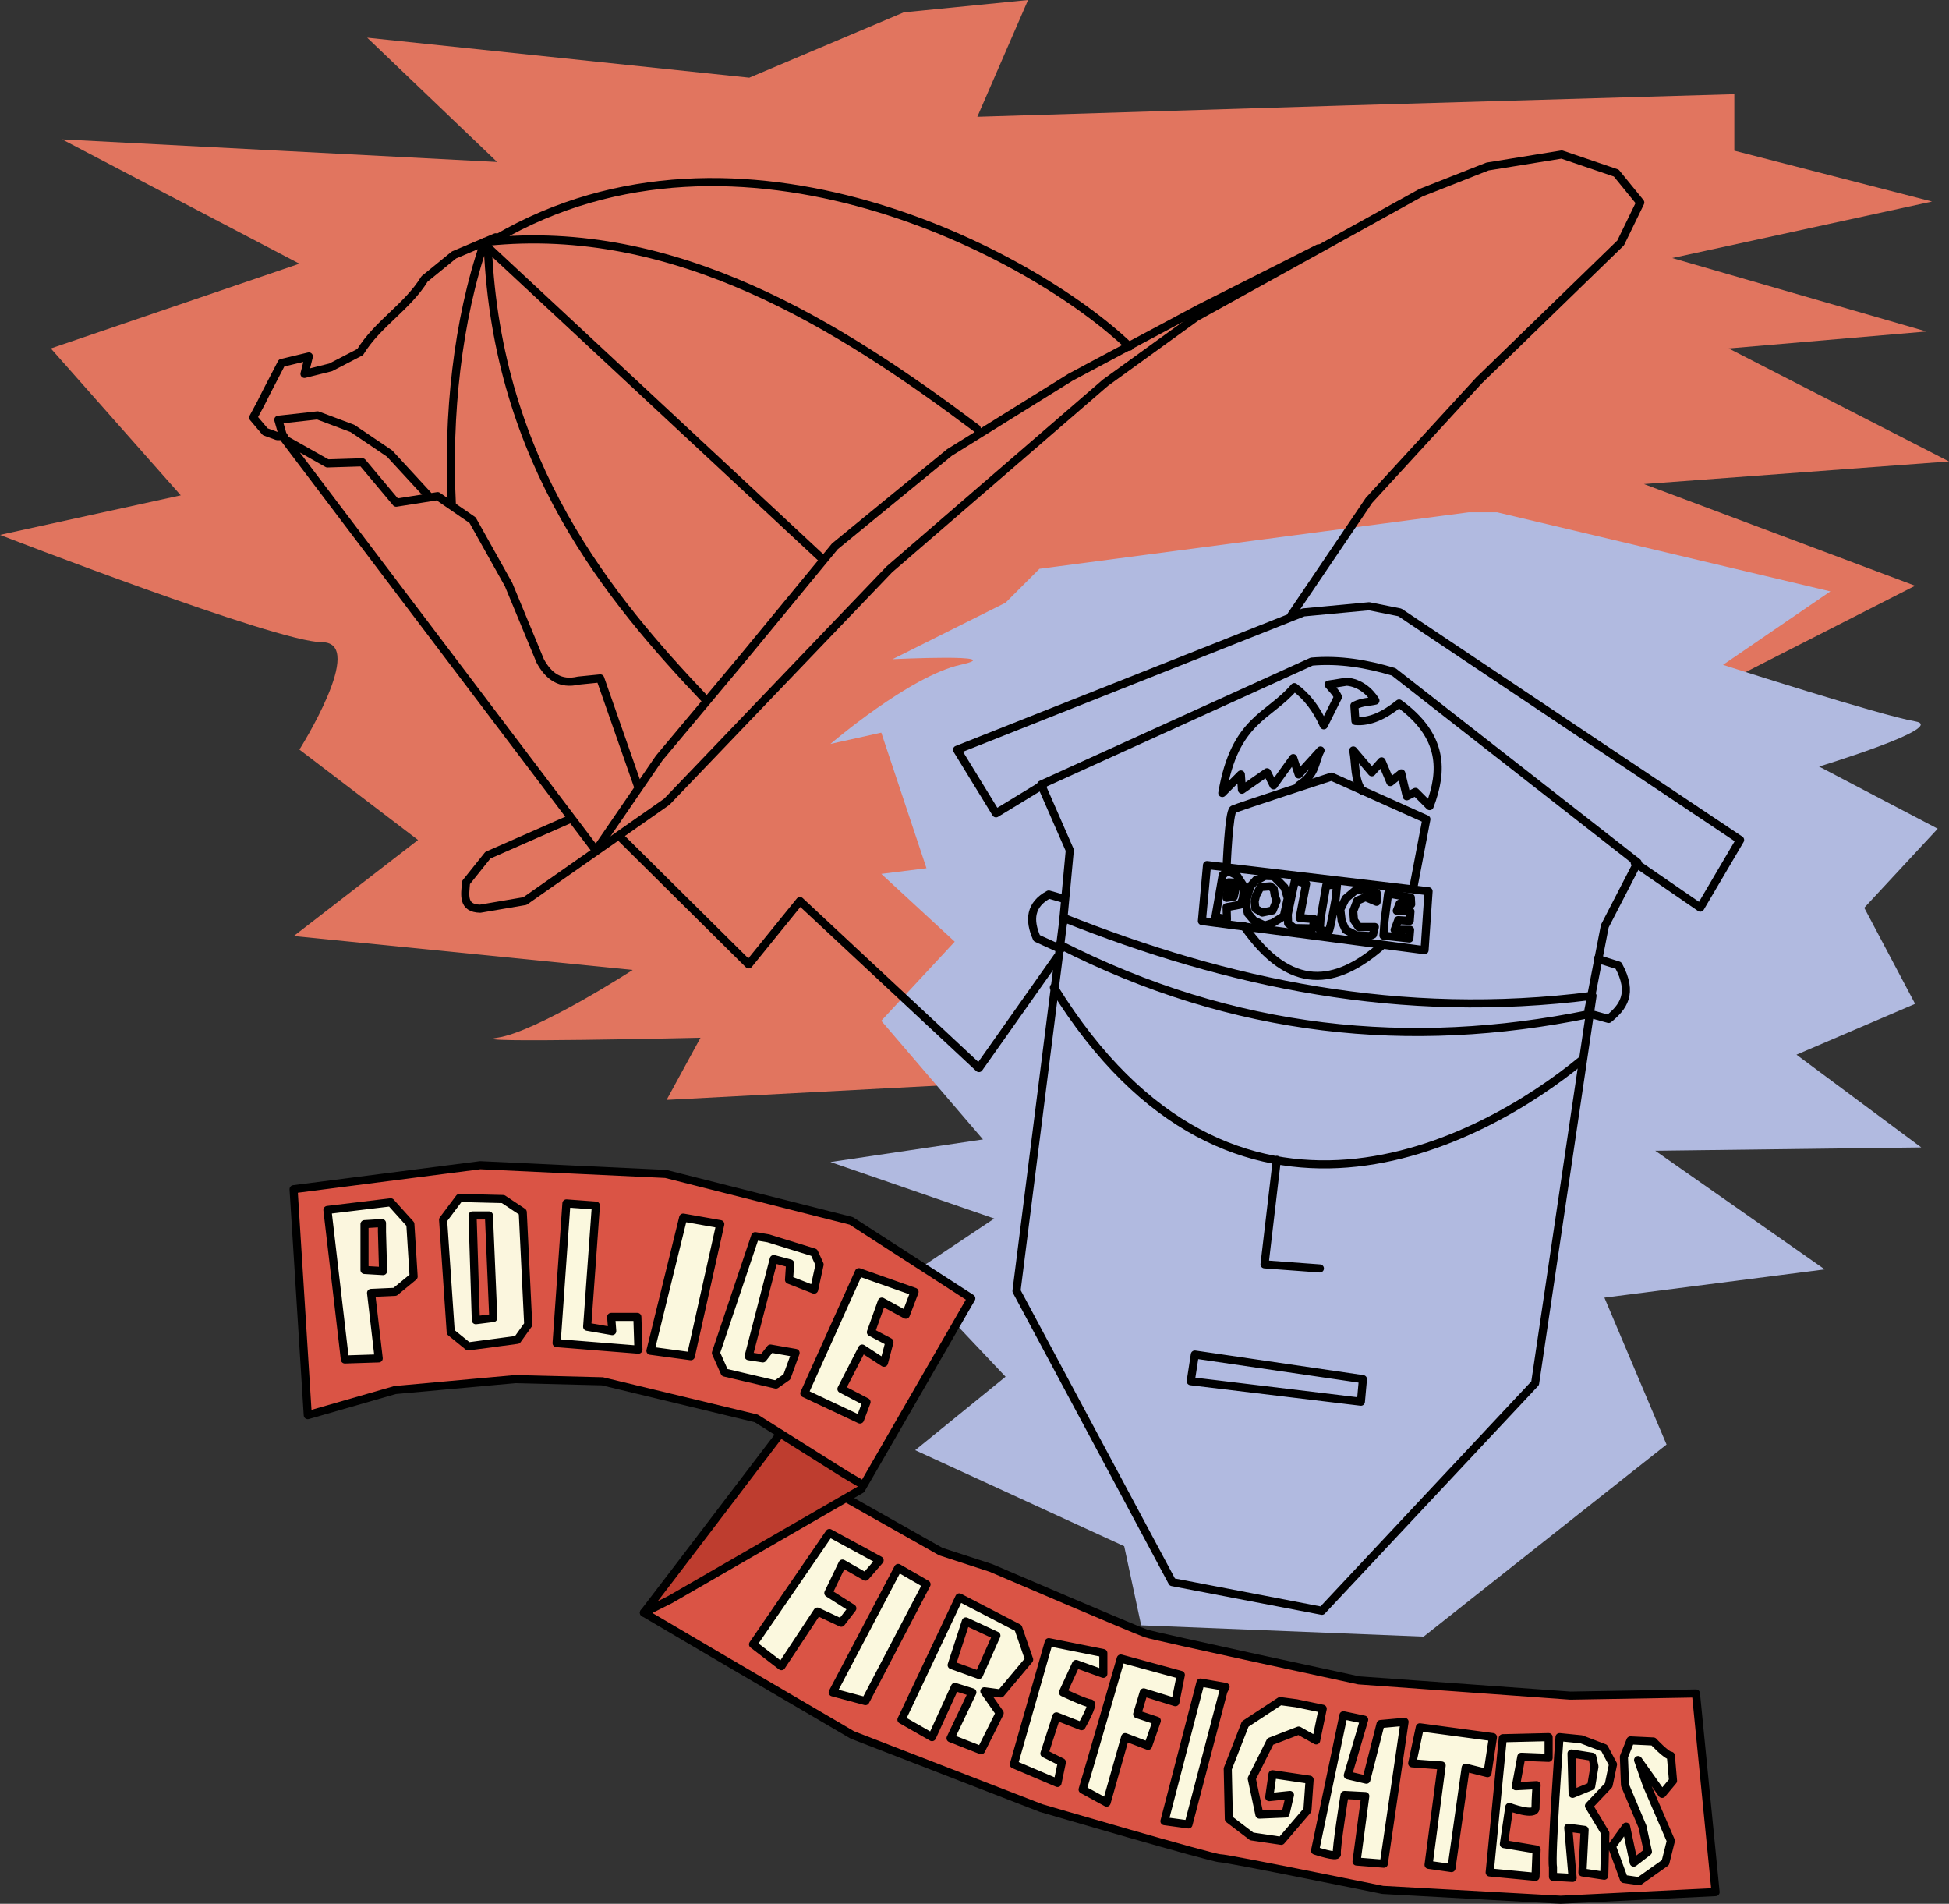 <?xml version="1.0"?>
<svg xmlns="http://www.w3.org/2000/svg" version="1.0" width="770.102" height="752.154" viewBox="0 0 770.102 752.154">
  <rect x="0" y="0" width="770.102" height="752.154" fill="#333333" stroke="none"/>
  <path d="M433.043 425.615l-169.646 8.928 13.393-24.554s-95.983 2.233-80.358 0c15.625-2.232 53.572-26.786 53.572-26.786l-133.93-13.393 49.107-37.947-46.875-35.715s26.786-42.411 8.928-42.411C109.377 253.737 0 211.325 0 211.325L71.43 195.7l-51.34-58.037 98.216-33.482-93.752-49.108L196.432 64l-51.34-49.108L296.06 30.702l61.045-25.83L406.216 0l-20.049 46.144L531.26 41.68l154.02-4.465v22.322l78.127 20.09-102.68 22.321 100.448 29.019-78.127 6.696 87.055 44.644-120.537 8.929 107.144 40.179-118.305 60.269 60.269 80.358-265.63 53.573z" fill="#e1755f" fill-rule="evenodd"/>
  <path d="M580.367 202.397l-169.646 22.321-13.393 13.393-44.643 22.322s46.875-2.232 26.786 2.232c-20.09 4.465-51.34 31.251-51.34 31.251l20.09-4.464 17.857 53.572-17.858 2.232 29.019 26.786-29.019 31.25 40.18 46.877-60.27 8.928 64.734 22.322-33.483 22.322 37.947 40.18-35.715 29.018 82.591 37.947 6.697 31.25 111.609 4.465 95.983-75.895-24.554-58.036 87.055-11.161-66.965-46.876 105.117-1.303-49.312-36.644 46.875-20.09-20.09-37.947 29.02-31.25-46.877-24.554s51.34-15.626 37.947-17.858c-13.393-2.232-75.894-22.322-75.894-22.322l42.412-29.018-131.699-31.25h-11.161z" fill="#b1bae0" fill-rule="evenodd"/>
  <path d="M463.202 625.063l59.128 11.34 84.236-89.906 22.679-153.083c-75.947 9.72-144.206-4.98-208.97-30.78l-18.63 147.414 61.557 115.015z" fill="none" stroke="#000" stroke-width="3.2" stroke-linecap="round" stroke-linejoin="round"/>
  <path d="M472.112 535.157l-1.62 10.53 67.227 8.1.81-8.91-66.417-9.72zM504.51 458.21l-4.86 41.309 21.87 1.62M416.41 390.118c70.853 114.534 169.02 61.364 208.686 28.646M418.654 373.164c68.964 35.192 138.689 41.818 208.971 27.54M420.033 364.496l2.671-28.59-11.34-25.919L518.28 261.39c11.01-.96 21.767.851 32.398 4.05l96.386 75.327-12.96 25.109-5.67 29.158-.809 4.05" fill="none" stroke="#000" stroke-width="3.2" stroke-linecap="round" stroke-linejoin="round"/>
  <path d="M412.175 309.987l-18.63 11.34-15.389-25.11L515.04 241.95l25.919-2.43 12.15 2.43 134.453 89.906-15.729 26.73-25.919-17.82M491.587 365.914c18.326 26.376 36.385 23.304 54.333 7.761" fill="none" stroke="#000" stroke-width="3.2" stroke-linecap="round" stroke-linejoin="round"/>
  <path d="M474.908 363.89l87.971 11.506 1.583-23.281-87.536-10.35-2.018 22.125zM484.688 342.197s.862-21.56 2.587-22.423c1.725-.862 38.81-12.936 38.81-12.936l37.515 16.817-5.175 27.166" fill="none" stroke="#000" stroke-width="3.2" stroke-linecap="round" stroke-linejoin="round"/>
  <path d="M513.148 310.287c7.167-4.6 6.178-9.199 8.624-13.799l-8.624 9.487-2.156-6.468-7.762 10.78-2.587-5.174-9.918 6.9-.431-6.038-7.33 7.33c4.993-29.218 18.365-29.95 28.46-41.827 5.05 3.666 8.865 8.774 11.642 15.093l5.606-11.212c-.898-1.977-2.47-3.28-3.734-4.89l7.183-1.147c5.035.447 8.964 3.615 11.35 7.468-2.334.608-4.926.339-8.331 2.019l.43 6.037c5.55.513 11.322-2.11 17.25-6.9 17.63 12.843 17.398 26.563 12.073 40.534l-5.605-5.605-3.45 1.724-2.156-9.055-4.312 3.45-3.45-8.193-3.88 4.312-7.331-8.625c1.041 5.476.32 11.96 3.72 16.088" fill="none" stroke="#000" stroke-width="3.2" stroke-linecap="round" stroke-linejoin="round"/>
  <path d="M306.526 566.68l-50.782 68.4 38.346-19.172 46.636-27.464-18.136-12.954-16.064-8.81z" fill="#be3d2f" fill-rule="evenodd"/>
  <path d="M341.094 586.694l-7.33-4.312-34.928-21.992-60.801-14.661-34.497-.863-47.433 4.313-34.497 9.917-5.606-89.26 73.737-9.487 73.306 3.45 73.306 18.542 47.433 30.616-43.552 75.462-75.462 43.552-10.35 5.175 29.323 17.248 53.04 31.047 74.599 28.892s67.7 19.835 70.719 19.835c3.018 0 64.25 12.506 64.25 12.506l70.288 3.88 61.232-3.018-7.762-78.48-49.59.862-83.654-6.037s-80.206-17.249-84.087-18.542c-3.88-1.294-61.232-25.873-61.232-25.873l-19.836-6.468-36.653-20.698" fill="#da5445" fill-rule="evenodd" stroke="#000" stroke-width="3.2" stroke-linecap="round" stroke-linejoin="round"/>
  <path d="M308.322 566.427l-42.69 56.058-11.211 14.66" fill="none" stroke="#000" stroke-width="3.2" stroke-linecap="round" stroke-linejoin="round"/>
  <path d="M297.542 649.65l30.185-43.983 19.836 10.78-5.606 6.469-9.056-5.175-5.605 11.643 9.486 6.037-4.395 5.693-9.403-4.4-14.23 21.561-11.212-8.624zM354.893 619.466l-25.872 49.158 12.936 3.45 24.148-46.14-11.212-6.468zM356.187 679.405l22.854-48.296 23.285 12.074 4.313 12.505-11.212 13.367-6.468-.862 6.037 8.624-7.33 14.661-12.075-4.743 8.625-18.11-6.9-2.157-9.055 19.836-12.074-6.9z" fill="#fbf8de" fill-rule="evenodd" stroke="#000" stroke-width="3.2" stroke-linecap="round" stroke-linejoin="round"/>
  <path d="M381.628 640.595l-5.605 17.249 10.78 3.88 6.9-15.523-12.075-5.606z" fill="#da5445" fill-rule="evenodd" stroke="#000" stroke-width="3.2" stroke-linecap="round" stroke-linejoin="round"/>
  <path d="M414.4 648.788l-13.798 48.296 17.248 7.33 1.725-8.192-6.9-3.45 4.744-14.661 9.918 3.88s5.174-9.055 3.45-9.055c-1.725 0-10.78-4.312-10.78-4.312l5.174-11.211 10.78 3.88v-8.192l-21.56-4.313zM427.768 707.002c1.725-5.606 15.092-51.745 15.092-51.745l23.717 6.468-2.156 10.78-12.505-3.88-2.587 8.623 7.761 2.588-3.45 9.918-9.055-3.45-7.33 25.873-9.487-5.175zM474.339 664.743l-14.23 54.764 9.487 1.294 13.798-52.608.863-1.725-9.918-1.725zM505.817 672.074l-13.798 9.055-6.9 17.68.431 19.836 9.056 6.9 11.643 1.724 10.349-12.074.862-12.074-14.661-2.156-1.294 9.056 8.193-.863-1.725 7.33-10.349.432-3.018-14.23 7.33-14.661 11.212-4.312 6.9 3.88 2.587-12.505-10.35-2.156-6.468-.862zM530.828 677.68l-11.212 53.47s9.056 3.018 8.624 1.294c-.43-1.725 3.019-23.286 3.019-23.286l8.193.431-3.45 25.873 10.78.862 8.193-56.057-9.486.862-5.606 21.992-7.33-1.725 6.468-21.991-8.193-1.725zM561.012 682.423l-3.018 14.23 11.643.862-5.175 39.24 9.056 1.294 5.605-39.671 8.625 2.156 2.156-14.23-28.892-3.881zM593.785 686.735l-5.175 53.04 18.11 1.724.432-10.78-12.936-2.156 2.156-14.662s10.349 3.881 10.349.432c0-3.45.431-9.056.431-9.056l-8.193.431 2.156-11.642 10.78.43v-8.192l-18.11.431zM613.62 737.618c-.862-3.88 2.588-51.314 2.588-51.314l8.624.862 9.055 3.45 3.45 6.468-1.725 8.193-7.762 8.193 6.468 10.78-.43 16.818-8.625-1.294.862-16.817-6.468-.863 1.725 19.836-7.762-.431v-3.88zM660.191 693.635c-1.725 0-6.9-5.606-6.9-5.606l-9.055-.431-2.587 6.468.431 11.211 6.9 16.386 2.156 9.918-5.606 4.312-3.019-14.23-5.605 7.762 4.743 12.936 6.037.863 10.35-7.33 2.155-8.625-9.487-21.992-3.45-9.918 9.487 13.368 4.313-5.175-.863-9.917z" fill="#fbf8de" fill-rule="evenodd" stroke="#000" stroke-width="3.2" stroke-linecap="round" stroke-linejoin="round"/>
  <path d="M620.95 692.772l.432 15.955 7.33-3.019 1.294-7.761-.862-3.881-8.193-1.294z" fill="#da5445" fill-rule="evenodd" stroke="#000" stroke-width="3.2" stroke-linecap="round" stroke-linejoin="round"/>
  <path d="M129.37 478.029l6.899 59.076 13.367-.432-3.018-25.872 9.487-.431 7.33-6.037-1.293-20.699-7.762-8.624-25.01 3.019z" fill="#fbf6de" fill-rule="evenodd" stroke="#000" stroke-width="3.2" stroke-linecap="round" stroke-linejoin="round"/>
  <path d="M144.03 483.634v18.111l7.331.431-.43-15.523v-3.45l-6.9.431z" fill="#da5445" fill-rule="evenodd" stroke="#000" stroke-width="3.2" stroke-linecap="round" stroke-linejoin="round"/>
  <path d="M181.546 473.285l-6.468 8.625 3.018 44.414 6.9 5.606 19.404-2.587 4.312-6.037-2.156-44.415-7.761-5.174-17.249-.432z" fill="#fbf6de" fill-rule="evenodd" stroke="#000" stroke-width="3.2" stroke-linecap="round" stroke-linejoin="round"/>
  <path d="M186.72 480.185l1.294 41.396 6.9-.862-1.725-40.534h-6.468z" fill="#da5445" fill-rule="evenodd" stroke="#000" stroke-width="3.2" stroke-linecap="round" stroke-linejoin="round"/>
  <path d="M223.805 475.441l-3.881 55.195 32.34 2.588-.43-12.937h-10.35l.432 5.606-9.918-1.725 3.45-47.864-11.643-.863zM269.944 481.047l-12.936 52.608 15.955 2.156 11.643-52.177-14.662-2.587zM298.404 488.378l-15.523 46.14 3.45 7.761 20.266 4.744 4.313-3.019 3.45-9.487-9.919-1.724-3.018 3.88-5.606-.862 9.918-38.378 6.468 1.725-.431 6.468 9.918 3.881 2.156-9.918-2.156-4.743-18.111-5.606-5.175-.862zM339.37 502.608l-21.561 47.864 21.992 10.35 2.587-6.9-9.918-5.175 8.193-15.954 8.624 5.605 2.157-8.193-7.331-3.88 4.312-12.075 9.487 5.175 3.45-9.055-21.992-7.762z" fill="#fbf8de" fill-rule="evenodd" stroke="#000" stroke-width="3.2" stroke-linecap="round" stroke-linejoin="round"/>
  <path d="M419.144 374.969l-9.487-4.312c-3.22-7.25-2.58-13.293 4.743-17.249l6.037 1.725M631.3 378.85l8.193 2.587c6.064 11.13 1.766 16.505-3.88 21.13l-7.763-2.156M245.797 331.417l50.02 49.589 20.267-25.01 70.719 65.975 31.047-43.983" fill="none" stroke="#000" stroke-width="3.2" stroke-linecap="round" stroke-linejoin="round"/>
  <path d="M225.098 323.655l-32.34 14.23-8.625 10.78c-.365 4.846-1.532 10.193 5.606 10.35l17.68-3.02 56.057-39.24 87.968-91.848 85.38-73.737 35.79-25.873 88.83-49.158 26.304-10.349 29.322-4.743 21.56 7.33 9.487 11.643-7.762 15.955-27.984 27.173-27.985 27.173-43.469 47.37-30.678 45.35" fill="none" stroke="#000" stroke-width="3.2" stroke-linecap="round" stroke-linejoin="round"/>
  <path d="M520.91 98.131l-47.002 23.717-50.883 27.166-47.865 29.754-45.277 37.084-36.222 43.983-33.203 39.672-25.01 36.489-122.896-162.403 16.817 9.487 13.8-.431 13.367 15.954 16.386-2.587 13.799 9.487 14.23 25.441 12.505 30.185c3.294 6.061 7.92 9.459 15.092 7.762l8.624-.862 15.093 43.12" fill="none" stroke="#000" stroke-width="3.2" stroke-linecap="round" stroke-linejoin="round"/>
  <path d="M279 276.653c-38.234-40.247-82.505-93.43-86.242-178.953l131.95 122.895M192.326 95.544c74.456-7.762 138.994 32.772 193.614 73.737M196.207 94.25c95.73-55.77 212.156 6.18 250.103 42.69M191.464 95.544c-10.78 31.047-14.661 68.994-12.936 103.49" fill="none" stroke="#000" stroke-width="3.2" stroke-linecap="round" stroke-linejoin="round"/>
  <path d="M169.04 195.585l-15.091-16.386-14.662-9.918-13.798-5.175-15.524 1.725 1.725 6.037.431.432h-2.587l-4.744-1.725-4.743-5.606 3.019-5.606 2.156-4.312 6.037-11.643 10.78-2.587-1.725 6.9 10.35-2.588 11.642-6.037c6.891-11.25 18.636-17.78 25.441-28.891l11.643-9.487 16.453-6.966M483.097 345.762l-2.843 16.491 4.55.995-.143-4.833 5.402-.996.995-2.274.57-4.692-2.986-4.691-3.555-1.706-1.99 1.706z" fill="none" stroke="#000" stroke-width="3.2" stroke-linecap="round" stroke-linejoin="round"/>
  <path d="M485.514 348.605l-.853 6.113 2.843-.426.853-3.839-.284-1.706-2.559-.142zM498.025 350.453l-1.706 3.27-.57 2.417.285 2.843 2.701 1.564 4.123-.853 1.564-3.838-.71-1.99-.427-2.702-1.422-.995-3.838.284z" fill="none" stroke="#000" stroke-width="3.2" stroke-linecap="round" stroke-linejoin="round"/>
  <path d="M496.46 347.468l-2.274 2.559-.853 2.417-1.137 4.407.853 3.98 2.417 2.844 4.265 1.99 3.127-.995 4.407-2.701 1.564-7.109-1.28-4.265-4.264-4.407-3.412-.142-2.701 1.422h-.711zM511.672 347.752l-2.843 13.506.142 3.554 2.417 1.848 7.393.142.426-3.696-5.686-.426 2.559-13.506-4.408-1.422zM524.04 349.742l-2.274 13.364-.284 4.265s2.985.71 3.554.427c.569-.285 2.701-12.653 2.701-12.653l.569-5.687-4.265.284zM535.414 351.875l-3.696 3.128-2.133 4.265.569 4.691 1.564 3.412 4.123 2.133 5.26.284 1.421-.569.711-2.985h-6.397l-1.848-2.701-.285-3.555 1.564-4.122 3.27-1.422 4.407 1.848v-3.554l-5.544-1.422-2.986.569zM548.493 353.012l-1.421 10.805-.427 5.829 10.236 1.137.284-3.412h-6.113l1.422-3.838 4.55.284.284-3.696-5.403-.285 1.138-2.843 4.549.284-.142-2.7-8.957-1.565z" fill="none" stroke="#000" stroke-width="3.2" stroke-linecap="round" stroke-linejoin="round"/>
</svg>
